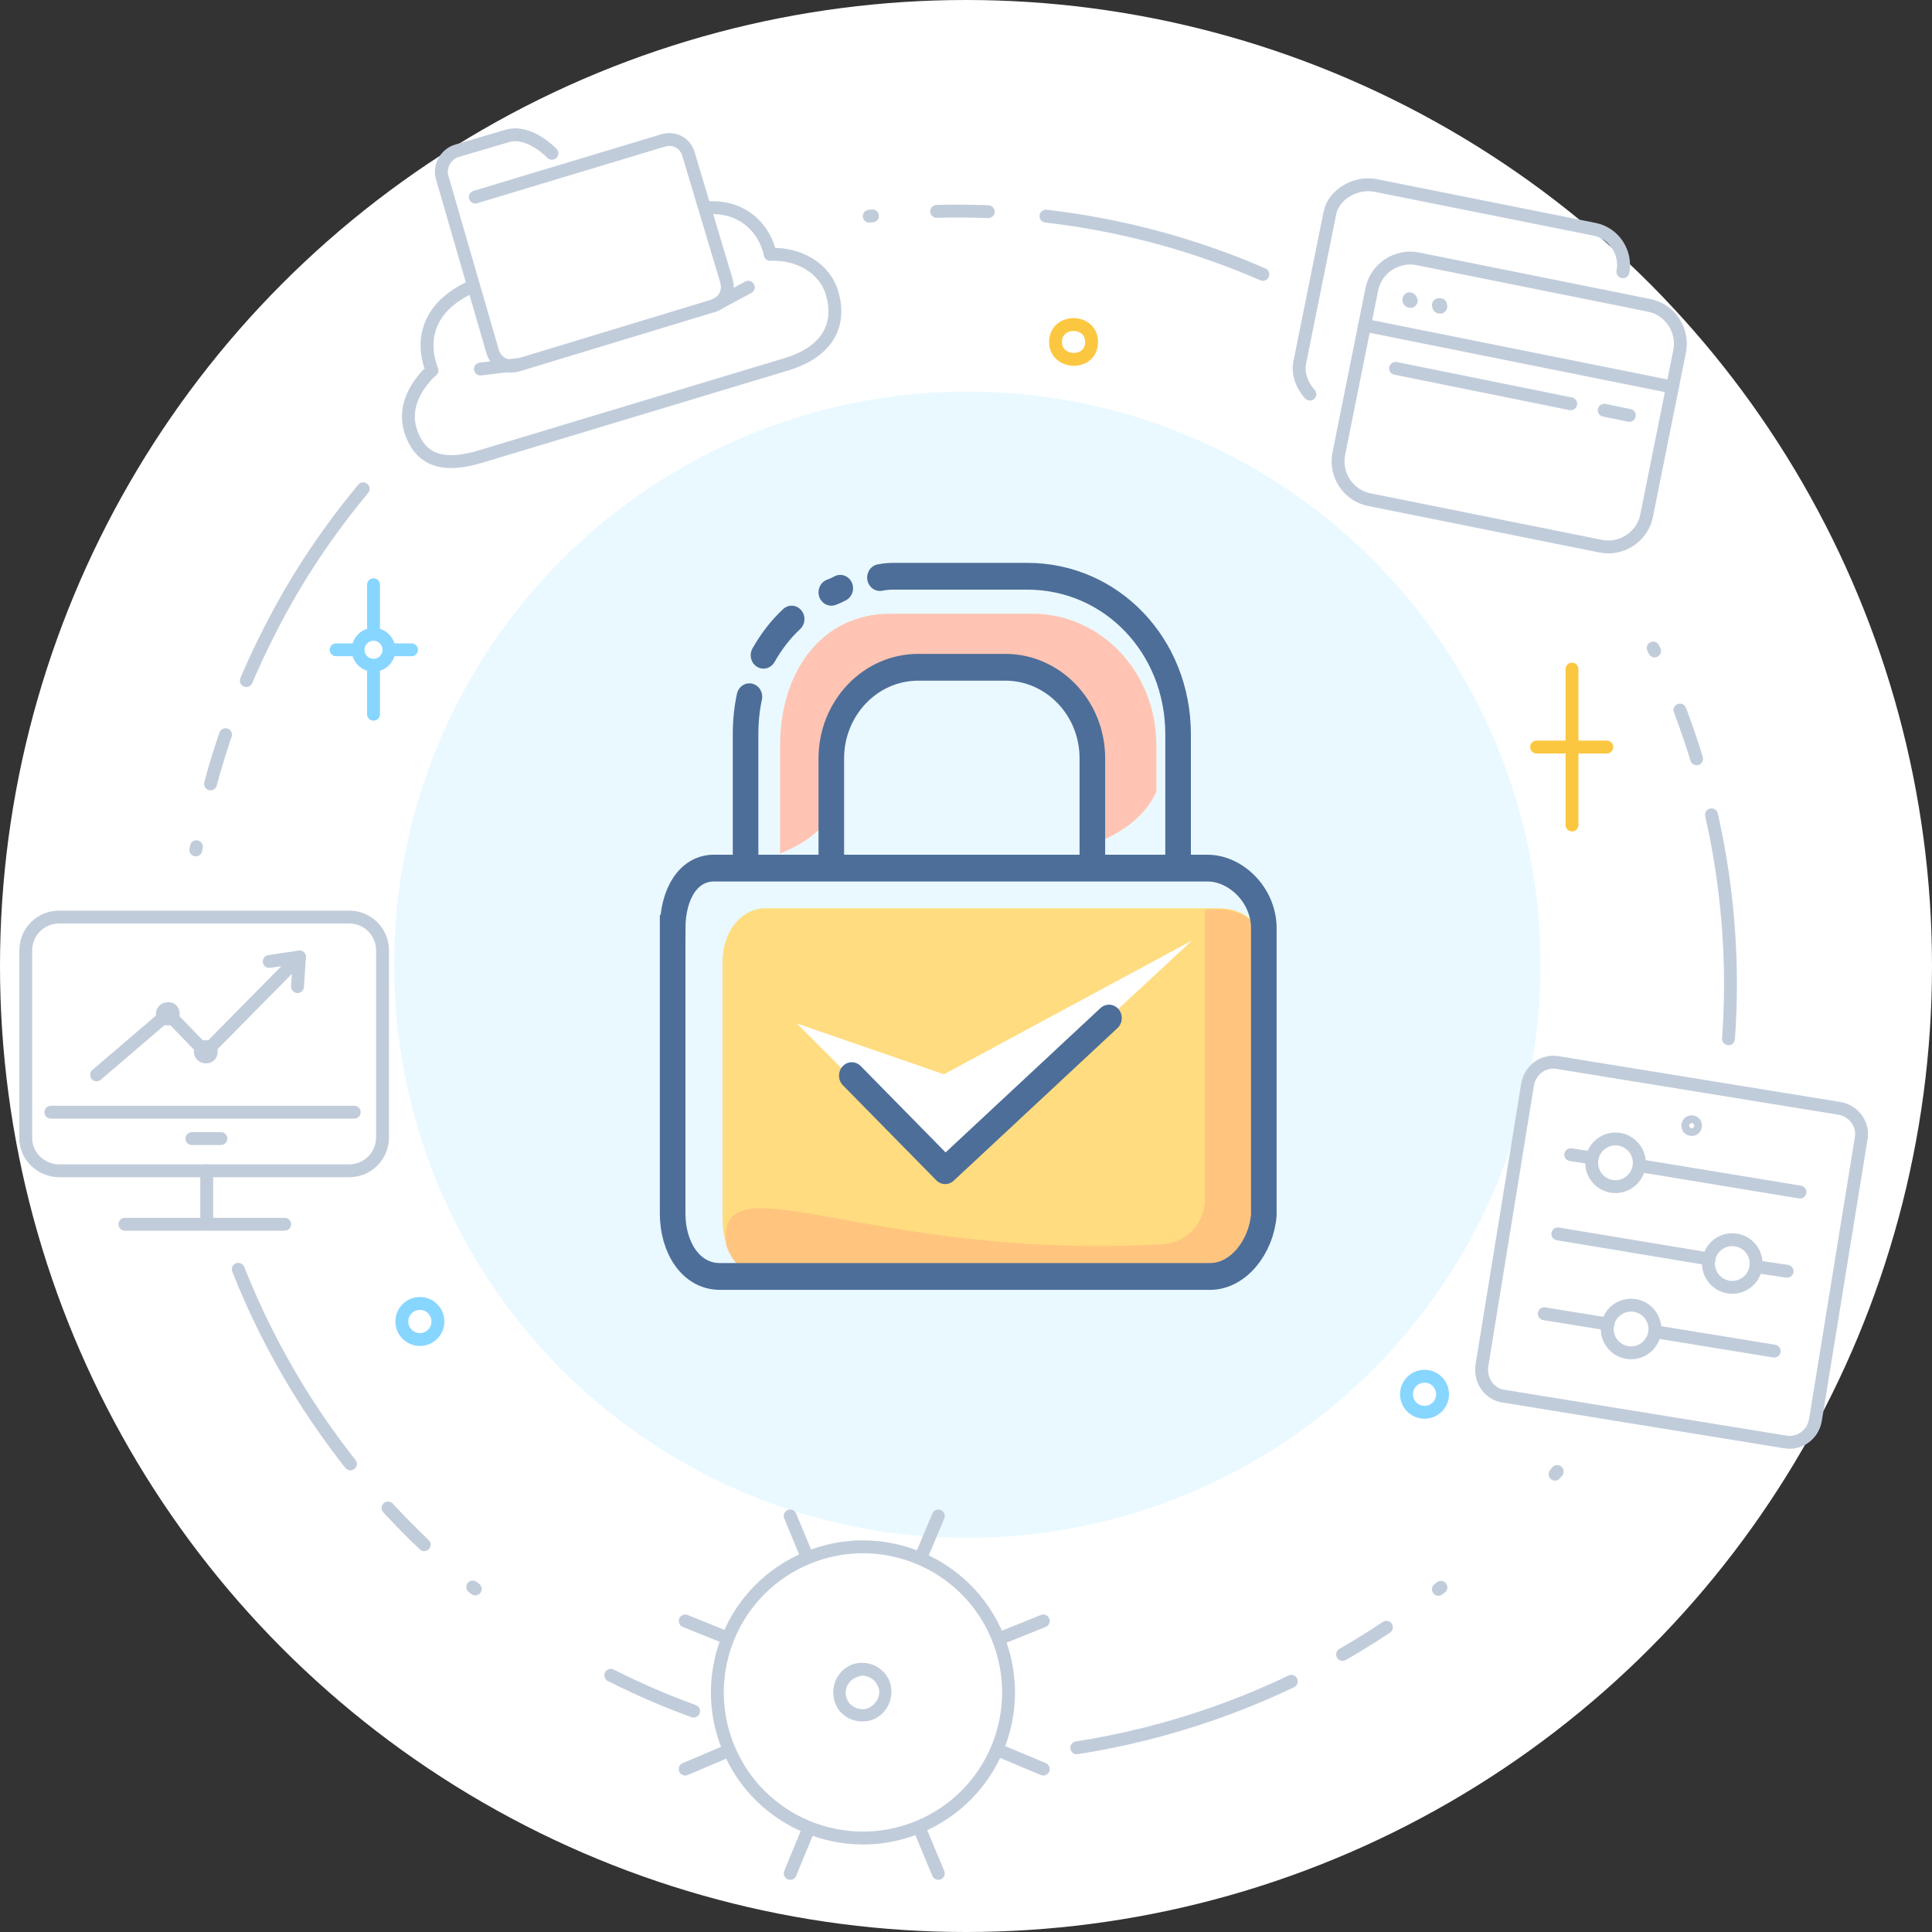 <?xml version="1.0" encoding="UTF-8" standalone="no"?>
<!-- Generator: Adobe Illustrator 19.2.1, SVG Export Plug-In . SVG Version: 6.00 Build 0)  -->

<svg
   xmlns:dc="http://purl.org/dc/elements/1.1/"
   xmlns:cc="http://creativecommons.org/ns#"
   xmlns:rdf="http://www.w3.org/1999/02/22-rdf-syntax-ns#"
   xmlns:svg="http://www.w3.org/2000/svg"
   xmlns="http://www.w3.org/2000/svg"
   xmlns:sodipodi="http://sodipodi.sourceforge.net/DTD/sodipodi-0.dtd"
   xmlns:inkscape="http://www.inkscape.org/namespaces/inkscape"
   version="1.1"
   id="Layer_1"
   x="0px"
   y="0px"
   viewBox="0 0 300 300"
   xml:space="preserve"
   inkscape:version="0.91 r13725"
   sodipodi:docname="ssl.svg"><rect x="0" y="0" width="300" height="300" fill="#333333" stroke="none"/><defs
     id="defs12447" /><sodipodi:namedview
     pagecolor="#ffffff"
     bordercolor="#666666"
     borderopacity="1"
     objecttolerance="10"
     gridtolerance="10"
     guidetolerance="10"
     inkscape:pageopacity="0"
     inkscape:pageshadow="2"
     inkscape:window-width="1920"
     inkscape:window-height="993"
     id="namedview12445"
     showgrid="false"
     inkscape:zoom="2.8533333"
     inkscape:cx="150"
     inkscape:cy="150"
     inkscape:window-x="0"
     inkscape:window-y="24"
     inkscape:window-maximized="1"
     inkscape:current-layer="g12242" /><circle
     fill="#FFFFFF"
     cx="150"
     cy="150"
     r="150"
     id="circle12240" /><g
     id="g12242"><circle
       fill="#EAF9FF"
       cx="150.2"
       cy="149.8"
       r="89"
       id="circle12244" /><g
       id="g12246"><path
         fill="none"
         stroke="#C1CCDB"
         stroke-width="2"
         stroke-linecap="round"
         stroke-miterlimit="10"
         stroke-dasharray="35,9,8,10,0.5,25"
         d="    M268.4,161.3c1.6-22.1-3.1-44.2-13.2-63.7c-2.7-5.3-5.9-10.4-9.4-15.3"
         id="path12248" /><path
         fill="none"
         stroke="#C1CCDB"
         stroke-width="2"
         stroke-linecap="round"
         stroke-miterlimit="10"
         stroke-dasharray="35,9,8,10,0.5,25"
         d="    M167.2,271.4c28.8-4.5,55.6-19.4,74.6-42.9"
         id="path12250" /><path
         fill="none"
         stroke="#C1CCDB"
         stroke-width="2"
         stroke-linecap="round"
         stroke-miterlimit="10"
         stroke-dasharray="35,9,8,10,0.5,25"
         d="    M37,197.1c10.2,25.8,29.5,48.3,56,62.1c4.8,2.5,9.7,4.7,14.7,6.5"
         id="path12252" /><path
         fill="none"
         stroke="#C1CCDB"
         stroke-width="2"
         stroke-linecap="round"
         stroke-miterlimit="10"
         stroke-dasharray="35,9,8,10,0.5,25"
         d="    M56.4,75.9c-5.4,6.5-10.2,13.6-14.2,21.4c-6.8,13.1-11,26.9-12.7,40.7"
         id="path12254" /><path
         fill="none"
         stroke="#C1CCDB"
         stroke-width="2"
         stroke-linecap="round"
         stroke-miterlimit="10"
         stroke-dasharray="35,9,8,10,0.5,25"
         d="    M196.1,42.6c-26.5-11.5-55.3-12.6-81.4-4.9"
         id="path12256" /><g
         id="g12258"><line
           fill="#FFFFFF"
           stroke="#C1CCDB"
           stroke-width="2"
           stroke-linecap="round"
           stroke-linejoin="round"
           stroke-miterlimit="10"
           x1="145.7"
           y1="290.9"
           x2="142.9"
           y2="284.2"
           id="line12260" /><line
           fill="#FFFFFF"
           stroke="#C1CCDB"
           stroke-width="2"
           stroke-linecap="round"
           stroke-linejoin="round"
           stroke-miterlimit="10"
           x1="125.1"
           y1="241.2"
           x2="122.7"
           y2="235.4"
           id="line12262" /><line
           fill="#FFFFFF"
           stroke="#C1CCDB"
           stroke-width="2"
           stroke-linecap="round"
           stroke-linejoin="round"
           stroke-miterlimit="10"
           x1="155.3"
           y1="254.4"
           x2="162"
           y2="251.7"
           id="line12264" /><line
           fill="#FFFFFF"
           stroke="#C1CCDB"
           stroke-width="2"
           stroke-linecap="round"
           stroke-linejoin="round"
           stroke-miterlimit="10"
           x1="106.4"
           y1="274.7"
           x2="112.3"
           y2="272.2"
           id="line12266" /><line
           fill="#FFFFFF"
           stroke="#C1CCDB"
           stroke-width="2"
           stroke-linecap="round"
           stroke-linejoin="round"
           stroke-miterlimit="10"
           x1="122.7"
           y1="290.9"
           x2="125.3"
           y2="284.6"
           id="line12268" /><line
           fill="#FFFFFF"
           stroke="#C1CCDB"
           stroke-width="2"
           stroke-linecap="round"
           stroke-linejoin="round"
           stroke-miterlimit="10"
           x1="143.1"
           y1="241.6"
           x2="145.7"
           y2="235.4"
           id="line12270" /><line
           fill="#FFFFFF"
           stroke="#C1CCDB"
           stroke-width="2"
           stroke-linecap="round"
           stroke-linejoin="round"
           stroke-miterlimit="10"
           x1="155.1"
           y1="271.8"
           x2="162"
           y2="274.7"
           id="line12272" /><line
           fill="#FFFFFF"
           stroke="#C1CCDB"
           stroke-width="2"
           stroke-linecap="round"
           stroke-linejoin="round"
           stroke-miterlimit="10"
           x1="106.4"
           y1="251.7"
           x2="112.1"
           y2="254"
           id="line12274" /><ellipse
           transform="matrix(0.924 -0.383 0.383 0.924 -90.376 71.255)"
           fill="none"
           stroke="#C1CCDB"
           stroke-width="2"
           stroke-linecap="round"
           stroke-linejoin="round"
           stroke-miterlimit="10"
           cx="133.9"
           cy="262.8"
           rx="22.6"
           ry="22.6"
           id="ellipse12276" /><g
           id="g12278"><path
             fill="#FFFFFF"
             d="M133.9,266.4c-1.4,0-2.7-0.9-3.3-2.2c-0.4-0.9-0.4-1.8,0-2.7c0.4-0.9,1-1.6,1.9-1.9      c0.4-0.2,0.9-0.3,1.4-0.3c1.4,0,2.7,0.9,3.3,2.2c0.8,1.8-0.1,3.9-1.9,4.6C134.8,266.3,134.4,266.4,133.9,266.4L133.9,266.4z"
             id="path12280" /><path
             fill="#C1CCDB"
             d="M133.9,260.2c1,0,2,0.6,2.4,1.6c0.3,0.6,0.3,1.3,0,2c-0.3,0.6-0.8,1.1-1.4,1.4c-0.3,0.1-0.6,0.2-1,0.2      c-1,0-2-0.6-2.4-1.6c-0.5-1.3,0.1-2.8,1.4-3.3C133.3,260.3,133.6,260.2,133.9,260.2 M133.9,258.2c-0.6,0-1.2,0.1-1.7,0.3      c-2.3,1-3.4,3.6-2.5,6c0.7,1.8,2.4,2.8,4.2,2.8c0.6,0,1.2-0.1,1.7-0.3c2.3-1,3.4-3.6,2.5-6C137.4,259.3,135.7,258.2,133.9,258.2      L133.9,258.2z"
             id="path12282" /></g></g><g
         id="g12284"><path
           fill="none"
           stroke="#C1CCDB"
           stroke-width="2"
           stroke-linecap="round"
           stroke-linejoin="round"
           stroke-miterlimit="10"
           d="     M252,42.2c0.6-3-1.4-6-4.4-6.6l-34-6.8c-3-0.6-6.5,1.3-7.1,4.3l-4.7,23.3c-0.3,1.7,0.4,3.5,1.6,4.8"
           id="path12286" /><g
           id="g12288"><path
             fill="none"
             stroke="#C1CCDB"
             stroke-width="2"
             stroke-linecap="round"
             stroke-linejoin="round"
             stroke-miterlimit="10"
             d="      M212.7,77.6l35.8,7.2c3.3,0.7,6.6-1.5,7.2-4.8l5.1-25.4c0.7-3.3-1.5-6.6-4.8-7.2l-35.8-7.2c-3.3-0.7-6.6,1.5-7.2,4.8l-5.1,25.4      C207.2,73.7,209.4,77,212.7,77.6z"
             id="path12290" /></g><g
           id="g12292"><line
             fill="none"
             stroke="#C1CCDB"
             stroke-width="2"
             stroke-linecap="round"
             stroke-linejoin="round"
             stroke-miterlimit="10"
             x1="211.9"
             y1="50.5"
             x2="259.7"
             y2="60.1"
             id="line12294" /></g><line
           fill="none"
           stroke="#C1CCDB"
           stroke-width="2"
           stroke-linecap="round"
           stroke-linejoin="round"
           stroke-miterlimit="10"
           x1="243.9"
           y1="62.7"
           x2="216.7"
           y2="57.2"
           id="line12296" /><line
           fill="none"
           stroke="#C1CCDB"
           stroke-width="2"
           stroke-linecap="round"
           stroke-linejoin="round"
           stroke-miterlimit="10"
           x1="253"
           y1="64.5"
           x2="249.1"
           y2="63.7"
           id="line12298" /><g
           id="g12300"><path
             fill="#C1CCDB"
             d="M218.9,45.4c-0.1,0-0.2,0-0.2,0c-0.6,0.1-1.1,0.8-0.9,1.4c0.1,0.6,0.6,1,1.2,1c0.1,0,0.2,0,0.2,0      c0.6-0.1,1.1-0.8,0.9-1.4C219.9,45.8,219.4,45.4,218.9,45.4L218.9,45.4z"
             id="path12302" /><path
             fill="#C1CCDB"
             d="M223.5,46.3c-0.1,0-0.2,0-0.2,0c-0.7,0.1-1.1,0.8-0.9,1.4c0.1,0.6,0.6,1,1.2,1c0.1,0,0.2,0,0.2,0      c0.6-0.1,1.1-0.8,0.9-1.4C224.6,46.6,224.1,46.3,223.5,46.3L223.5,46.3z"
             id="path12304" /></g></g><g
         id="g12306"><line
           fill="none"
           stroke="#C1CCDB"
           stroke-width="2"
           stroke-linecap="round"
           stroke-linejoin="round"
           stroke-miterlimit="10"
           x1="247.2"
           y1="179.8"
           x2="243.9"
           y2="179.3"
           id="line12308" /><line
           fill="none"
           stroke="#C1CCDB"
           stroke-width="2"
           stroke-linecap="round"
           stroke-linejoin="round"
           stroke-miterlimit="10"
           x1="279.5"
           y1="185.1"
           x2="254.6"
           y2="181"
           id="line12310" /><path
           fill="none"
           stroke="#C1CCDB"
           stroke-width="2"
           stroke-linecap="round"
           stroke-linejoin="round"
           stroke-miterlimit="10"
           d="     M233.5,216.8l43.7,7.1c2.2,0.4,4.3-1.1,4.7-3.4l7.1-43.7c0.4-2.2-1.1-4.3-3.4-4.7l-43.7-7.1c-2.2-0.4-4.3,1.1-4.7,3.4l-7.1,43.7     C229.8,214.4,231.3,216.5,233.5,216.8z"
           id="path12312" /><ellipse
           transform="matrix(0.16 -0.987 0.987 0.16 48.123 406.108)"
           fill="none"
           stroke="#C1CCDB"
           stroke-width="2"
           stroke-linecap="round"
           stroke-linejoin="round"
           stroke-miterlimit="10"
           cx="262.7"
           cy="174.8"
           rx="0.6"
           ry="0.6"
           id="ellipse12314" /><ellipse
           transform="matrix(0.16 -0.987 0.987 0.16 32.456 399.302)"
           fill="none"
           stroke="#C1CCDB"
           stroke-width="2"
           stroke-linecap="round"
           stroke-linejoin="round"
           stroke-miterlimit="10"
           cx="250.9"
           cy="180.6"
           rx="3.7"
           ry="3.7"
           id="ellipse12316" /><line
           fill="none"
           stroke="#C1CCDB"
           stroke-width="2"
           stroke-linecap="round"
           stroke-linejoin="round"
           stroke-miterlimit="10"
           x1="265.4"
           y1="195.5"
           x2="241.9"
           y2="191.6"
           id="line12318" /><line
           fill="none"
           stroke="#C1CCDB"
           stroke-width="2"
           stroke-linecap="round"
           stroke-linejoin="round"
           stroke-miterlimit="10"
           x1="277.5"
           y1="197.4"
           x2="272.8"
           y2="196.7"
           id="line12320" /><ellipse
           transform="matrix(0.16 -0.987 0.987 0.16 32.282 430.407)"
           fill="none"
           stroke="#C1CCDB"
           stroke-width="2"
           stroke-linecap="round"
           stroke-linejoin="round"
           stroke-miterlimit="10"
           cx="269.1"
           cy="196.2"
           rx="3.7"
           ry="3.7"
           id="ellipse12322" /><line
           fill="none"
           stroke="#C1CCDB"
           stroke-width="2"
           stroke-linecap="round"
           stroke-linejoin="round"
           stroke-miterlimit="10"
           x1="249.7"
           y1="205.6"
           x2="239.8"
           y2="204"
           id="line12324" /><line
           fill="none"
           stroke="#C1CCDB"
           stroke-width="2"
           stroke-linecap="round"
           stroke-linejoin="round"
           stroke-miterlimit="10"
           x1="275.5"
           y1="209.8"
           x2="257.1"
           y2="206.8"
           id="line12326" /><ellipse
           transform="matrix(0.16 -0.987 0.987 0.16 9.026 423.348)"
           fill="none"
           stroke="#C1CCDB"
           stroke-width="2"
           stroke-linecap="round"
           stroke-linejoin="round"
           stroke-miterlimit="10"
           cx="253.3"
           cy="206.4"
           rx="3.7"
           ry="3.7"
           id="ellipse12328" /></g><path
         fill="none"
         stroke="#C1CCDB"
         stroke-width="2"
         stroke-linecap="round"
         stroke-linejoin="round"
         stroke-miterlimit="10"
         d="    M9.2,181.8h45c2.9,0,5.2-2.3,5.2-5.2v-29c0-2.9-2.3-5.2-5.2-5.2h-45c-2.9,0-5.2,2.3-5.2,5.2v29C3.9,179.4,6.3,181.8,9.2,181.8z"
         id="path12330" /><line
         fill="none"
         stroke="#C1CCDB"
         stroke-width="2"
         stroke-linecap="round"
         stroke-linejoin="round"
         stroke-miterlimit="10"
         x1="19.4"
         y1="190.1"
         x2="31.6"
         y2="190.1"
         id="line12332" /><polyline
         fill="none"
         stroke="#C1CCDB"
         stroke-width="2"
         stroke-linecap="round"
         stroke-linejoin="round"
         stroke-miterlimit="10"
         points="    32.1,181.8 32.1,190.1 44.2,190.1   "
         id="polyline12334" /><line
         fill="none"
         stroke="#C1CCDB"
         stroke-width="2"
         stroke-linecap="round"
         stroke-linejoin="round"
         stroke-miterlimit="10"
         x1="34.3"
         y1="176.8"
         x2="29.8"
         y2="176.8"
         id="line12336" /><path
         fill="none"
         stroke="#C1CCDB"
         stroke-width="2"
         stroke-linecap="round"
         stroke-linejoin="round"
         stroke-miterlimit="10"
         d="    M26.9,157.4c0,1.1-1.7,1.1-1.7,0C25.3,156.4,26.9,156.3,26.9,157.4z"
         id="path12338" /><path
         fill="none"
         stroke="#C1CCDB"
         stroke-width="2"
         stroke-linecap="round"
         stroke-linejoin="round"
         stroke-miterlimit="10"
         d="    M32.8,163.3c0,1.2-1.7,1-1.7,0C31.2,162.2,32.8,162.3,32.8,163.3z"
         id="path12340" /><line
         fill="none"
         stroke="#C1CCDB"
         stroke-width="2"
         stroke-linecap="round"
         stroke-linejoin="round"
         stroke-miterlimit="10"
         x1="55"
         y1="172.7"
         x2="7.9"
         y2="172.7"
         id="line12342" /><polyline
         fill="none"
         stroke="#C1CCDB"
         stroke-width="2"
         stroke-linecap="round"
         stroke-linejoin="round"
         stroke-miterlimit="10"
         points="    41.8,149.3 46.5,148.6 31.9,163.4 26.1,157.4 15,166.9   "
         id="polyline12344" /><line
         fill="none"
         stroke="#C1CCDB"
         stroke-width="2"
         stroke-linecap="round"
         stroke-linejoin="round"
         stroke-miterlimit="10"
         x1="46.2"
         y1="153.2"
         x2="46.5"
         y2="148.6"
         id="line12346" /><g
         id="g12348"><path
           fill="none"
           stroke="#C1CCDB"
           stroke-width="2"
           stroke-linecap="round"
           stroke-linejoin="round"
           stroke-miterlimit="10"
           d="     M109.5,32.3c4.9-0.5,8.6,2.2,9.9,6.4c0.1,0.3,0.1,0.5,0.2,0.8c4.5-0.2,8.5,2.2,9.6,6c1.7,5.8-1.7,9.5-7.2,11.1L74.6,70.9     c-4.7,1.4-9.2,1.4-10.9-4.2c-1.5-5.2,3.4-9.2,3.4-9.2S63,49,73.5,44.4"
           id="path12350" /><path
           id="XMLID_434_"
           fill="none"
           stroke="#C1CCDB"
           stroke-width="2"
           stroke-linecap="round"
           stroke-linejoin="round"
           stroke-miterlimit="10"
           d="     M73.8,30.6l29.2-8.8c1.7-0.5,3.4,0.4,3.9,2.1l5.9,19.7c0.5,1.7-0.4,3.4-2.1,3.9l-30.3,9.2c-1.7,0.5-3.4-0.4-3.9-2.1l-7.8-26.9     c-0.6-1.8,0.5-3.8,2.3-4.3l7.8-2.3c3.4-1,6.9,2.7,6.9,2.7" /><line
           fill="none"
           stroke="#C1CCDB"
           stroke-width="2"
           stroke-linecap="round"
           stroke-linejoin="round"
           stroke-miterlimit="10"
           x1="111"
           y1="47.4"
           x2="116.2"
           y2="44.6"
           id="line12353" /><line
           fill="none"
           stroke="#C1CCDB"
           stroke-width="2"
           stroke-linecap="round"
           stroke-linejoin="round"
           stroke-miterlimit="10"
           x1="80.5"
           y1="56.6"
           x2="74.6"
           y2="57.3"
           id="line12355" /></g></g><g
       id="g12357"><line
         fill="none"
         stroke="#87D6FF"
         stroke-width="2"
         stroke-linecap="round"
         stroke-miterlimit="10"
         x1="58"
         y1="90.8"
         x2="58"
         y2="110.9"
         id="line12359" /><line
         fill="none"
         stroke="#87D6FF"
         stroke-width="2"
         stroke-linecap="round"
         stroke-miterlimit="10"
         x1="52.2"
         y1="100.9"
         x2="63.9"
         y2="100.9"
         id="line12361" /><circle
         fill="#FFFFFF"
         stroke="#87D6FF"
         stroke-width="2"
         stroke-linecap="round"
         stroke-miterlimit="10"
         cx="58"
         cy="100.9"
         r="2.4"
         id="circle12363" /></g><g
       id="g12365"><line
         fill="none"
         stroke="#FCC740"
         stroke-width="2"
         stroke-linecap="round"
         stroke-miterlimit="10"
         x1="244.1"
         y1="103.9"
         x2="244.1"
         y2="128.1"
         id="line12367" /><line
         fill="none"
         stroke="#FCC740"
         stroke-width="2"
         stroke-linecap="round"
         stroke-miterlimit="10"
         x1="238.6"
         y1="116"
         x2="249.5"
         y2="116"
         id="line12369" /></g><circle
       fill="none"
       stroke="#87D6FF"
       stroke-width="2"
       stroke-linecap="round"
       stroke-miterlimit="10"
       cx="65.2"
       cy="205.2"
       r="2.8"
       id="circle12371" /><path
       fill="none"
       stroke="#FCC740"
       stroke-width="2"
       stroke-linecap="round"
       stroke-miterlimit="10"
       d="M163.9,53.1   c0,3.5,5.6,3.7,5.6,0C169.5,49.5,163.9,49.5,163.9,53.1z"
       id="path12373" /><circle
       fill="none"
       stroke="#87D6FF"
       stroke-width="2"
       stroke-linecap="round"
       stroke-miterlimit="10"
       cx="221.2"
       cy="216.5"
       r="2.8"
       id="circle12375" /><g
       transform="matrix(1.987,0,0,2.079,50.798,46.65)"
       id="g28757"><g
         id="g28759"><g
           id="g28761"><g
             id="g28763"><g
               id="g28765"><path
                 style="fill:#ffdc7f"
                 inkscape:connector-curvature="0"
                 d="m 30.9,49.4 0,19.3 c 0,2.3 1.4,4.2 3.4,4.2 l 35.4,0 c 2,0 3.4,-2.6 3.6,-4.9 l 0,-19 c 0,-2.3 -1.5,-3.6 -3.6,-3.6 l -35.4,0 c -2,0 -3.4,1.8 -3.4,4 z"
                 id="path28767" /></g></g><path
             style="fill:#ffc4b3"
             inkscape:connector-curvature="0"
             d="m 64.8,36.7 0,-3.5 c 0,-5.4 -4.3,-9.8 -9.7,-9.8 l -11.1,0 c -5.4,0 -8.6,4.4 -8.6,9.8 l 0,8.1 c 2.2,-0.8 4,-2.2 4.7,-4.3 l 0,-3 c 0,-3.4 2.7,-6.1 6,-6.1 l 6.9,0 c 3.3,0 6,2.7 6,6.1 l 0,6.9 c 2.6,-0.8 4.8,-2.1 5.8,-4.2 z"
             id="path28769" /><g
             id="g28771"><g
               id="g28773"><path
                 style="fill:#ffc57f"
                 inkscape:connector-curvature="0"
                 d="m 68.6,45.5 c 0,8.8 0,17.1 0,21.6 0,1.9 -1.5,3.3 -3.4,3.4 -23.2,1.2 -34.9,-6.7 -34,0.1 0.5,1.4 1.7,2.4 3.1,2.4 l 35.4,0 c 2,0 3.4,-2.6 3.6,-4.9 L 73.3,49 C 73.2,46.8 72,45.2 68.6,45.5 Z"
                 id="path28775" /></g></g><g
             id="g28777"><path
               style="fill:none;stroke:#4d6e99;stroke-width:2;stroke-miterlimit:10"
               inkscape:connector-curvature="0"
               stroke-miterlimit="10"
               d="m 39.4,42.7 0,-8.5 c 0,-3.7 3,-6.8 6.8,-6.8 l 6.8,0 c 3.7,0 6.8,3 6.8,6.8 l 0,8.5"
               id="path28779" /><path
               style="fill:none;stroke:#4d6e99;stroke-width:2;stroke-linecap:round;stroke-miterlimit:10"
               inkscape:connector-curvature="0"
               stroke-miterlimit="10"
               d="m 33,29.6 c -0.2,0.9 -0.3,1.8 -0.3,2.8 l 0,9.3"
               id="path28781" /><path
               style="fill:none;stroke:#4d6e99;stroke-width:2;stroke-linecap:round;stroke-miterlimit:10"
               inkscape:connector-curvature="0"
               stroke-miterlimit="10"
               d="m 36.3,23.8 c -0.9,0.8 -1.6,1.7 -2.2,2.7"
               id="path28783" /><path
               style="fill:none;stroke:#4d6e99;stroke-width:2;stroke-linecap:round;stroke-miterlimit:10"
               inkscape:connector-curvature="0"
               stroke-miterlimit="10"
               d="m 40.1,21.5 c -0.2,0.1 -0.4,0.2 -0.7,0.3"
               id="path28785" /><path
               style="fill:none;stroke:#4d6e99;stroke-width:2;stroke-linecap:round;stroke-miterlimit:10"
               inkscape:connector-curvature="0"
               stroke-miterlimit="10"
               d="m 66.5,41.7 0,-9.3 c 0,-6.6 -5.2,-11.8 -11.8,-11.8 l -10.2,0 c -0.4,0 -0.8,0 -1.3,0.1"
               id="path28787" /></g><g
             id="g28789"><g
               id="g28791"><path
                 style="fill:none;stroke:#4d6e99;stroke-width:2;stroke-miterlimit:10"
                 inkscape:connector-curvature="0"
                 stroke-miterlimit="10"
                 d="m 27,46.9 0,21.3 c 0,2.5 1.4,4.7 3.7,4.7 l 38.3,0 c 2.2,0 4,-2.2 4.2,-4.6 l 0,-21.4 c 0,-2.5 -2.2,-4.5 -4.4,-4.5 l -38.4,0 c -2.2,-0.1 -3.4,2 -3.4,4.5 z"
                 id="path28793" /></g></g></g><g
           id="g28795"><g
             id="g28797"><polygon
               style="fill:#ffffff"
               points="67.6,47.8 48.2,65 36.7,54 48.2,57.8 "
               id="polygon28799" /></g></g><g
           id="g28801"><polyline
             style="fill:none;stroke:#4d6e99;stroke-width:2;stroke-linecap:round;stroke-linejoin:round;stroke-miterlimit:10"
             stroke-miterlimit="10"
             points="      41,57.9 48.3,65 61.1,53.6     "
             id="polyline28803" /></g></g></g></g></svg>